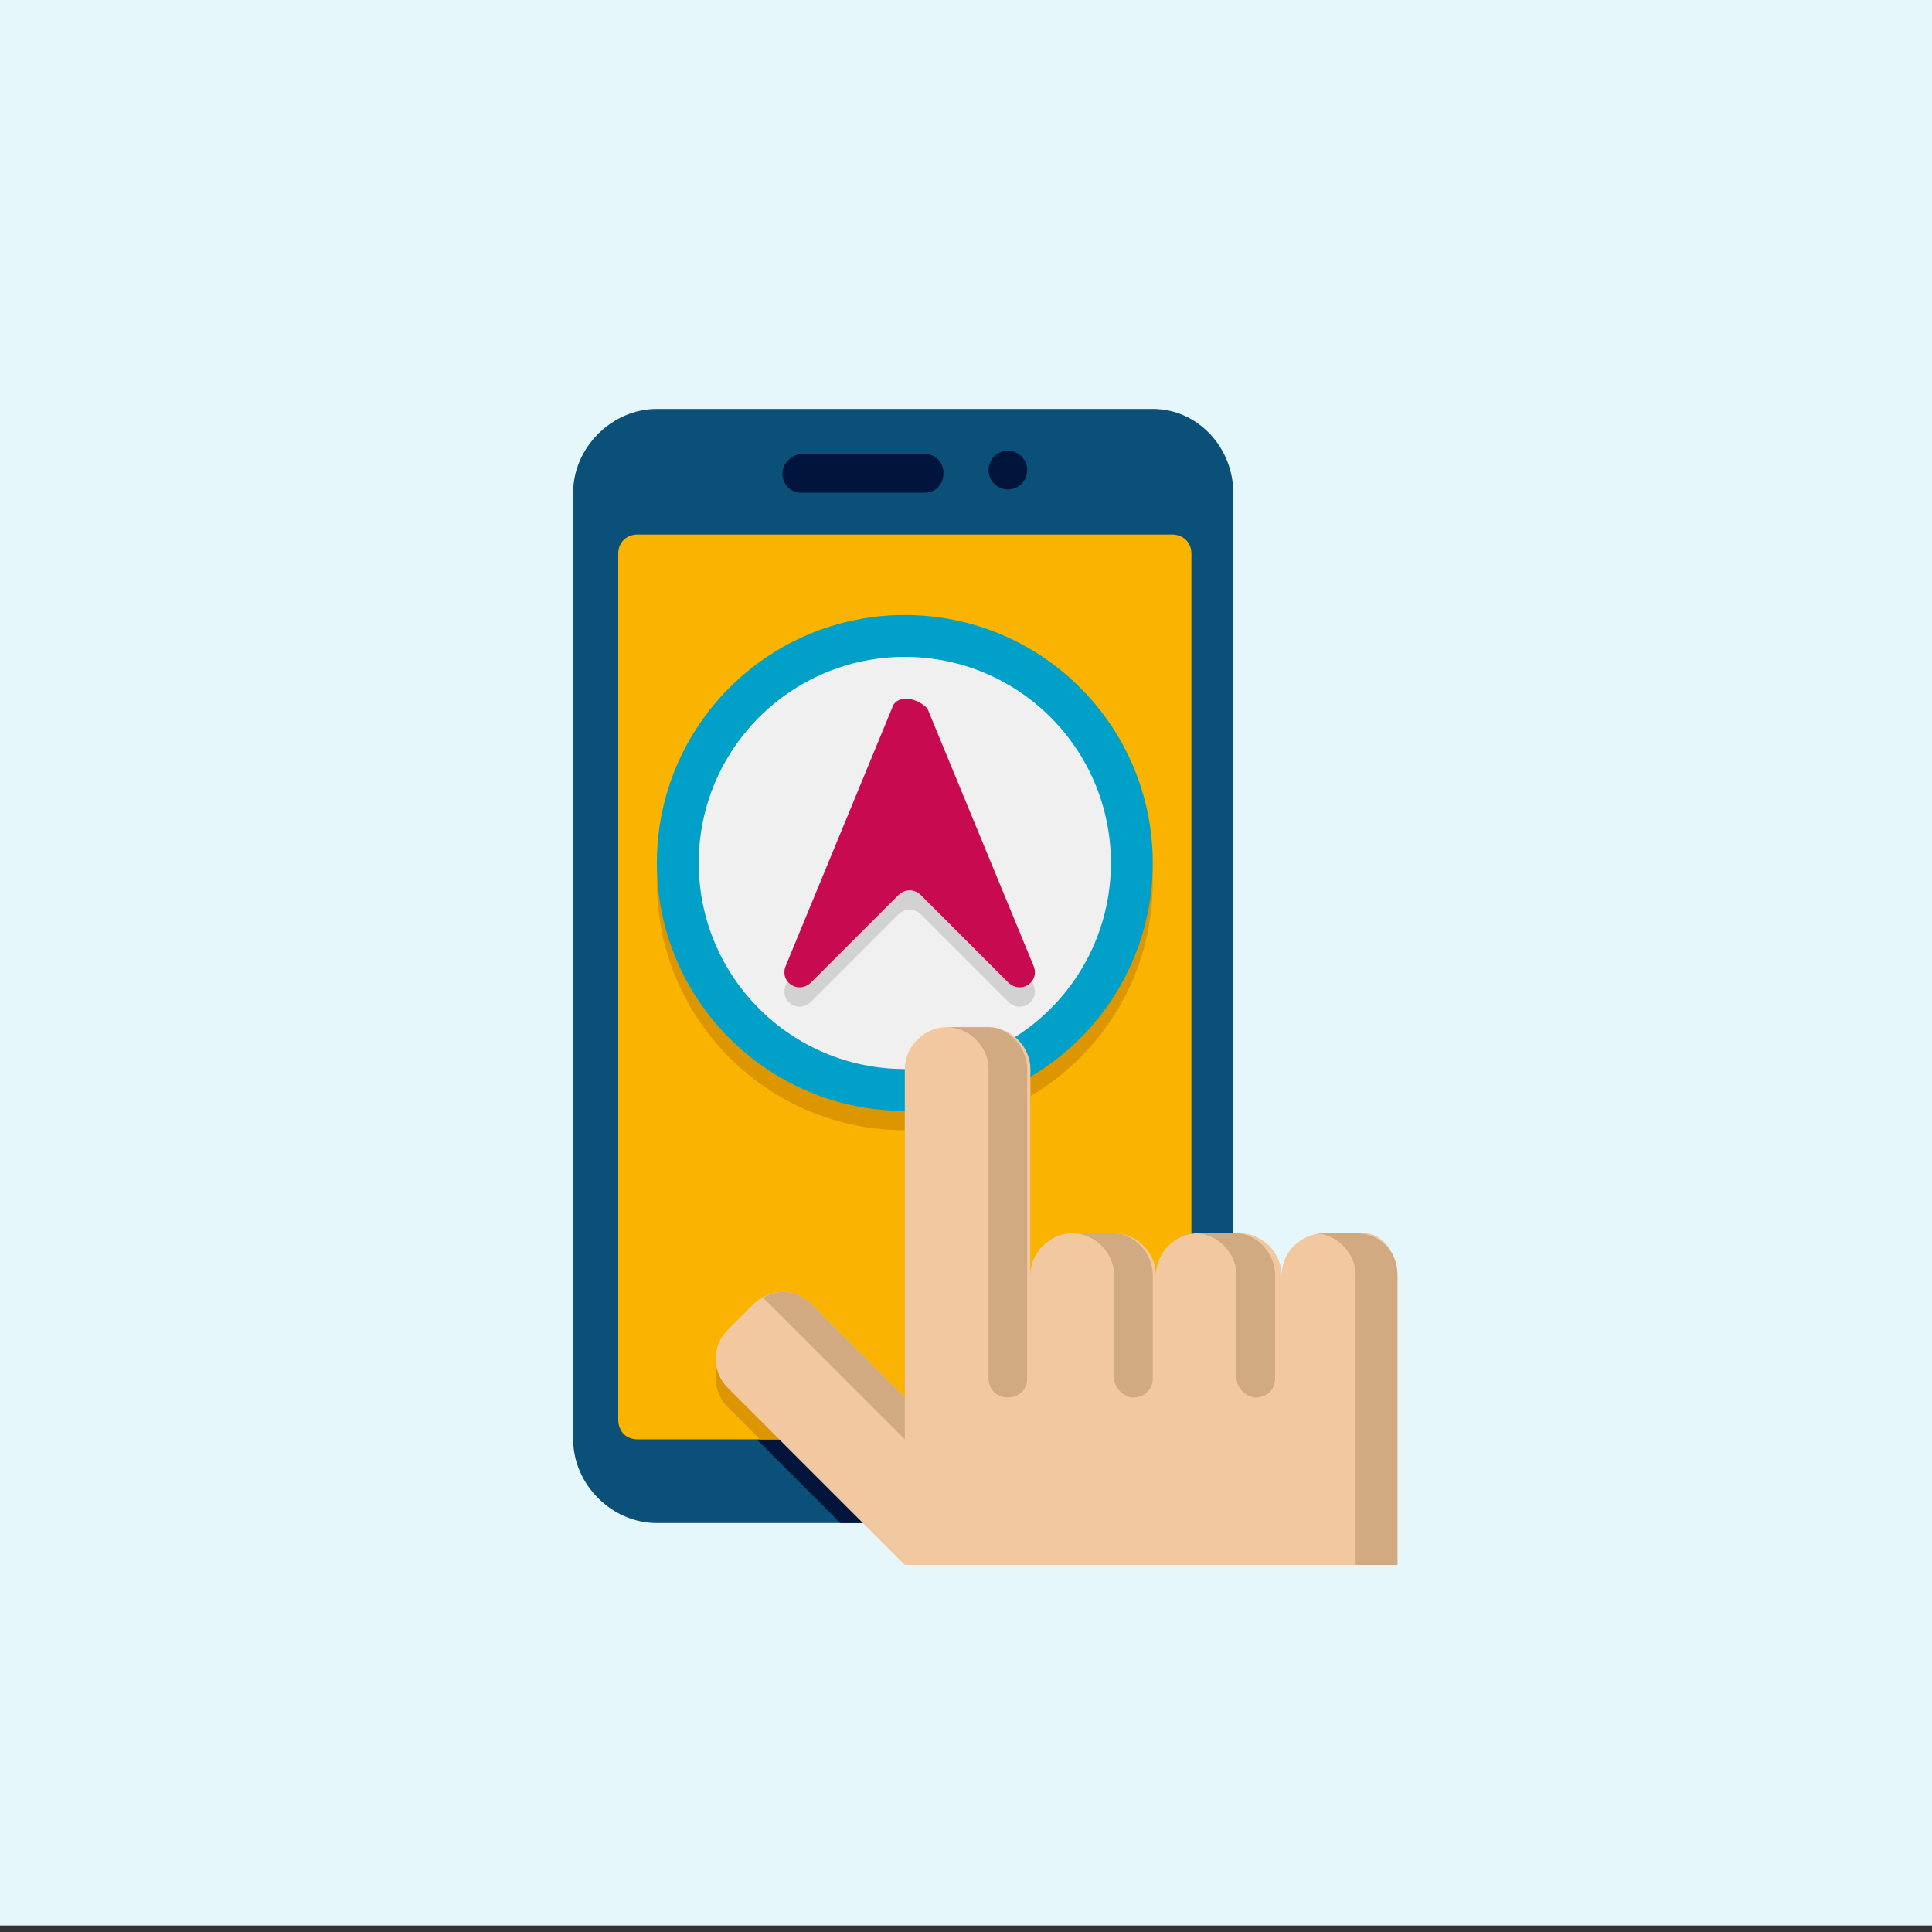 <?xml version="1.0" encoding="utf-8"?>
<!-- Generator: Adobe Illustrator 25.4.1, SVG Export Plug-In . SVG Version: 6.00 Build 0)  -->
<svg version="1.1" id="Capa_1" xmlns="http://www.w3.org/2000/svg" xmlns:xlink="http://www.w3.org/1999/xlink" x="0px" y="0px"
	 width="60px" height="60px" viewBox="0 0 60 60" style="enable-background:new 0 0 60 60;" xml:space="preserve">
<rect x="0" y="0" width="60" height="60" fill="#333333" stroke="none"/>
<style type="text/css">
	.st0{fill:#E6F7FC;}
	.st1{fill:#0A5078;}
	.st2{fill:#00143C;}
	.st3{fill:#FAB400;}
	.st4{fill:#DC9600;}
	.st5{fill:#00A0C8;}
	.st6{fill:#F0F0F0;}
	.st7{fill:#D2D2D2;}
	.st8{fill:#C80A50;}
	.st9{fill:#F2C8A0;}
	.st10{fill:#D1AA81;}
</style>
<rect class="st0" width="60" height="59.8"/>
<g id="Icons">
	<g>
		<path class="st1" d="M38.3,15.3v29.4c0,1.4-1.2,2.6-2.6,2.6H20.4c-1.4,0-2.6-1.2-2.6-2.6V15.3c0-1.4,1.2-2.6,2.6-2.6h15.4
			C37.2,12.7,38.3,13.9,38.3,15.3z"/>
	</g>
	<g>
		<path class="st2" d="M38.3,38.5v6.2c0,1.4-1.2,2.6-2.6,2.6h-9.6l-2.6-2.6h12.8c0.4,0,0.6-0.3,0.6-0.6v-5.8h0.6
			C37.9,38.3,38.1,38.4,38.3,38.5z"/>
	</g>
	<g>
		<path class="st3" d="M37,17.2v26.9c0,0.4-0.3,0.6-0.6,0.6l-12.8,0h-3.8c-0.4,0-0.6-0.3-0.6-0.6V17.2c0-0.4,0.3-0.6,0.6-0.6h16.6
			C36.7,16.6,37,16.8,37,17.2z"/>
	</g>
	<g>
		<path class="st4" d="M37,39v5.1c0,0.4-0.3,0.6-0.6,0.6l-12.8,0l-1-1c-0.5-0.5-0.5-1.3,0-1.8l0.8-0.8c0.5-0.5,1.3-0.5,1.8,0
			l2.9,2.9V33.8c0-0.7,0.6-1.3,1.3-1.3h1.3c0.7,0,1.3,0.6,1.3,1.3v6.4c0-0.7,0.6-1.3,1.3-1.3h1.3c0.7,0,1.3,0.6,1.3,1.3
			C35.8,39.5,36.3,39,37,39z"/>
	</g>
	<g>
		<circle class="st4" cx="28.1" cy="27.4" r="7.7"/>
	</g>
	<g>
		<circle class="st5" cx="28.1" cy="26.8" r="7.7"/>
	</g>
	<g>
		<circle class="st6" cx="28.1" cy="26.8" r="6.4"/>
	</g>
	<g>
		<path class="st7" d="M27.7,22.6l-3.3,8c-0.2,0.5,0.4,0.9,0.8,0.5l2.7-2.7c0.2-0.2,0.5-0.2,0.7,0l2.7,2.7c0.4,0.4,1,0,0.8-0.5
			l-3.3-8C28.4,22.2,27.8,22.2,27.7,22.6L27.7,22.6z"/>
	</g>
	<g>
		<path class="st8" d="M27.7,22l-3.3,8c-0.2,0.5,0.4,0.9,0.8,0.5l2.7-2.7c0.2-0.2,0.5-0.2,0.7,0l2.7,2.7c0.4,0.4,1,0,0.8-0.5l-3.3-8
			C28.4,21.6,27.8,21.6,27.7,22L27.7,22z"/>
	</g>
	<g>
		<circle class="st2" cx="31.3" cy="14.6" r="0.6"/>
	</g>
	<g>
		<path class="st2" d="M28.7,15.3h-3.8c-0.4,0-0.6-0.3-0.6-0.6s0.3-0.6,0.6-0.6h3.8c0.4,0,0.6,0.3,0.6,0.6S29.1,15.3,28.7,15.3z"/>
	</g>
	<g>
		<path class="st9" d="M43.4,39.6v9H28.1l-5.5-5.5c-0.5-0.5-0.5-1.3,0-1.8l0.8-0.8c0.5-0.5,1.3-0.5,1.8,0l2.9,2.9V33.2
			c0-0.7,0.6-1.3,1.3-1.3h1.3c0.7,0,1.3,0.6,1.3,1.3v6.4c0-0.7,0.6-1.3,1.3-1.3h1.3c0.7,0,1.3,0.6,1.3,1.3c0-0.7,0.6-1.3,1.3-1.3
			h1.3c0.7,0,1.3,0.6,1.3,1.3c0-0.7,0.6-1.3,1.3-1.3h1.3C42.9,38.3,43.4,38.9,43.4,39.6z"/>
	</g>
	<g>
		<path class="st10" d="M28.1,43.4v1.3l-4.4-4.4c0.5-0.3,1.1-0.2,1.5,0.2L28.1,43.4z"/>
	</g>
	<g>
		<path class="st10" d="M31.9,33.2v9.6c0,0.4-0.3,0.6-0.6,0.6c-0.4,0-0.6-0.3-0.6-0.6v-9.6c0-0.7-0.6-1.3-1.3-1.3h1.3
			C31.3,31.9,31.9,32.5,31.9,33.2z"/>
	</g>
	<g>
		<path class="st10" d="M35.8,39.6v3.2c0,0.4-0.3,0.6-0.6,0.6s-0.6-0.3-0.6-0.6v-3.2c0-0.7-0.6-1.3-1.3-1.3h1.3
			C35.2,38.3,35.8,38.9,35.8,39.6z"/>
	</g>
	<g>
		<path class="st10" d="M39.6,39.6v3.2c0,0.4-0.3,0.6-0.6,0.6s-0.6-0.3-0.6-0.6v-3.2c0-0.7-0.6-1.3-1.3-1.3h1.3
			C39,38.3,39.6,38.9,39.6,39.6z"/>
	</g>
	<g>
		<path class="st10" d="M43.4,39.6v9h-1.3v-9c0-0.7-0.6-1.3-1.3-1.3h1.3C42.9,38.3,43.4,38.9,43.4,39.6z"/>
	</g>
</g>
</svg>
